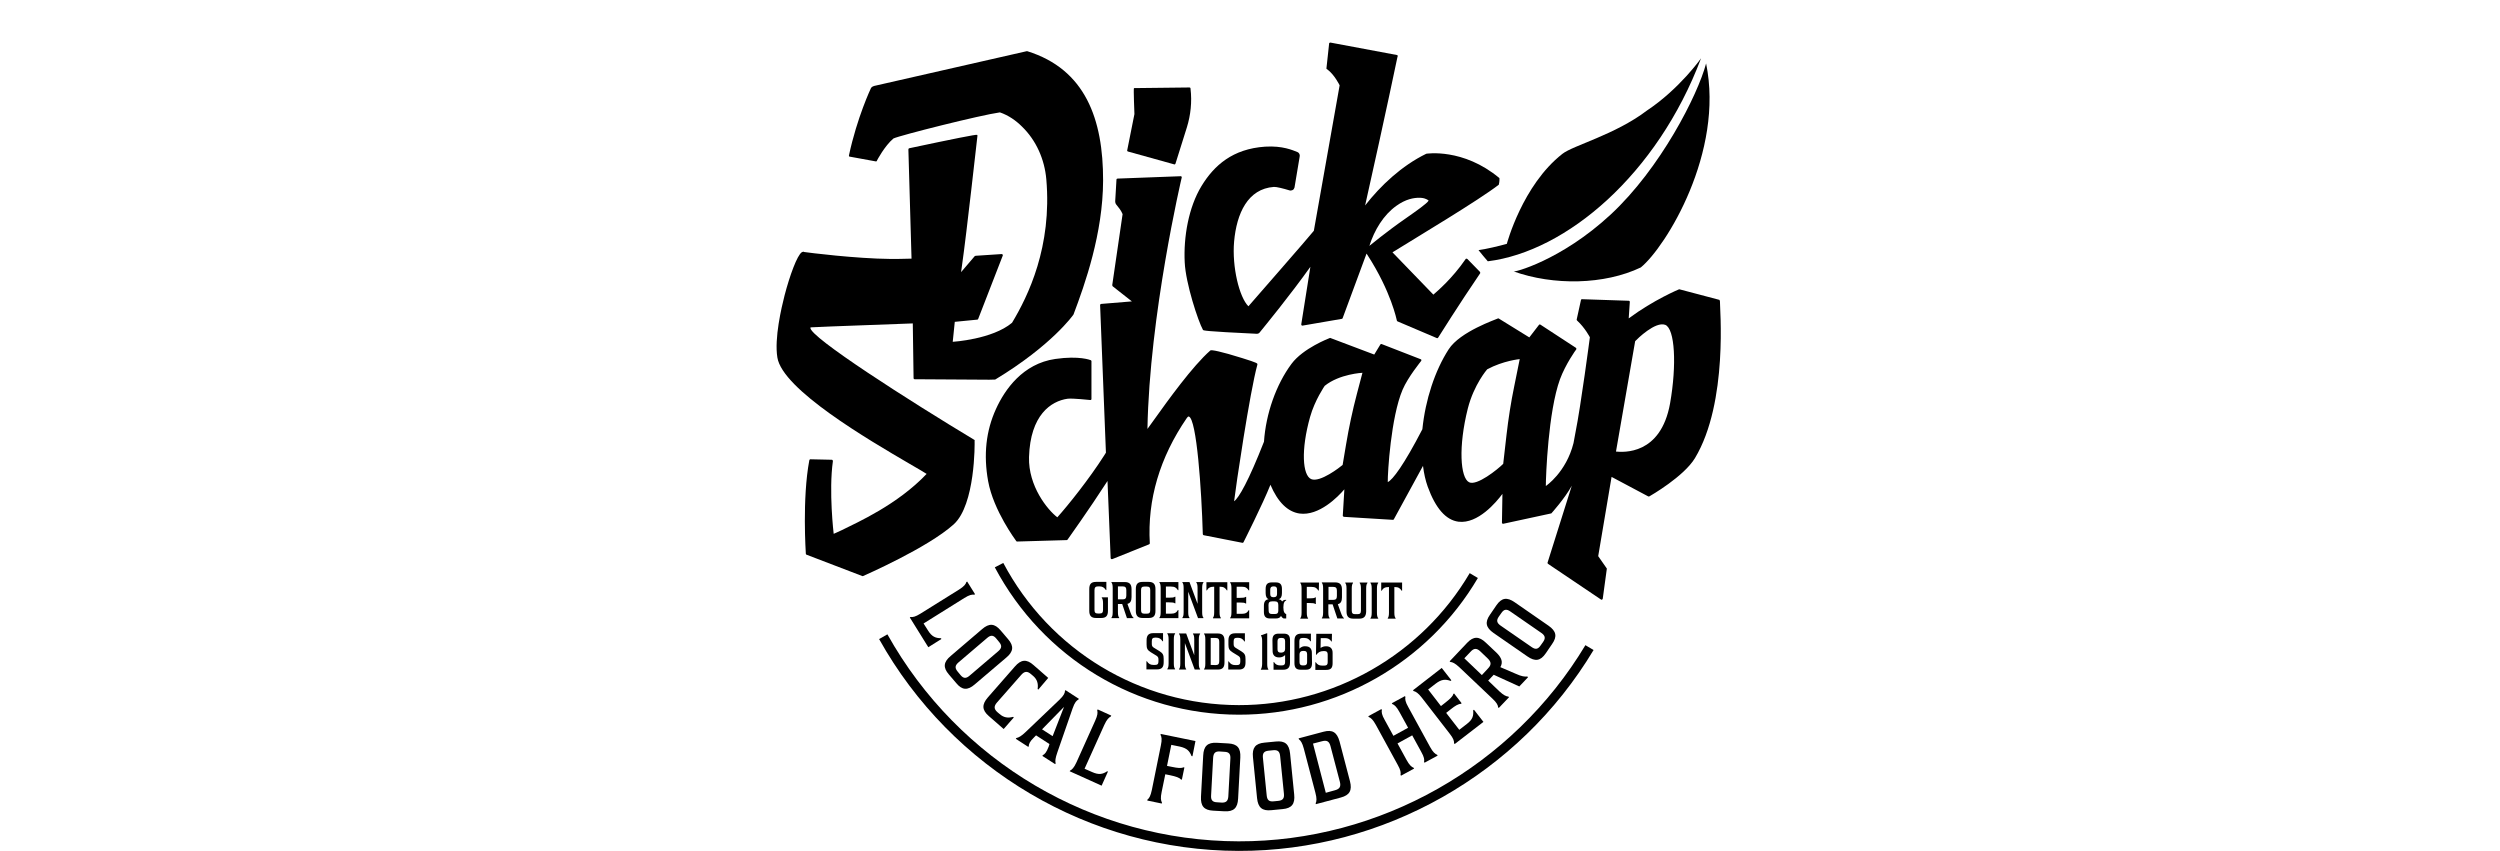 <?xml version="1.0" encoding="UTF-8"?>
<svg xmlns="http://www.w3.org/2000/svg" width="235" height="80" viewBox="0 0 235 80" fill="none">
  <rect width="235" height="80" fill="white"></rect>
  <g clip-path="url(#clip0_712_1010)">
    <path d="M103.998 55.464H103.953C103.804 55.229 103.626 55.12 103.358 55.12H103.224C102.986 55.12 102.882 55.214 102.882 55.48V57.341C102.882 57.575 102.971 57.669 103.194 57.669H103.373C103.596 57.669 103.685 57.575 103.685 57.341V56.715C103.685 56.418 103.641 56.277 103.566 56.199V56.152H104.147V57.419C104.147 57.888 103.968 58.091 103.507 58.091H103.031C102.584 58.091 102.391 57.888 102.391 57.419V55.37C102.391 54.901 102.569 54.698 103.031 54.698H103.998V55.464Z" fill="black"></path>
    <path d="M106.558 58.107H105.933L105.487 56.778H105.085V57.544C105.085 57.841 105.129 57.982 105.204 58.06V58.107H104.475V58.06C104.549 57.982 104.594 57.841 104.594 57.544V55.276C104.594 54.979 104.549 54.839 104.475 54.76V54.713H105.725C106.171 54.713 106.365 54.917 106.365 55.386V56.121C106.365 56.496 106.246 56.699 105.978 56.762L106.26 57.559C106.365 57.857 106.454 57.997 106.558 58.075V58.107ZM105.531 56.34C105.769 56.34 105.874 56.246 105.874 55.98V55.48C105.874 55.229 105.784 55.12 105.531 55.12H105.085V56.34H105.531Z" fill="black"></path>
    <path d="M106.768 55.37C106.768 54.901 106.946 54.698 107.408 54.698H107.973C108.419 54.698 108.613 54.901 108.613 55.37V57.419C108.613 57.888 108.434 58.091 107.973 58.091H107.408C106.961 58.091 106.768 57.888 106.768 57.419V55.37ZM107.259 57.356C107.259 57.591 107.348 57.685 107.571 57.685H107.809C108.033 57.685 108.122 57.591 108.122 57.356V55.464C108.122 55.229 108.033 55.136 107.809 55.136H107.571C107.348 55.136 107.259 55.229 107.259 55.464V57.356Z" fill="black"></path>
    <path d="M110.77 55.48H110.726C110.577 55.245 110.428 55.136 110.071 55.136H109.595V56.183H109.877C110.175 56.183 110.354 56.168 110.443 56.09H110.487V56.715H110.443C110.354 56.637 110.175 56.621 109.877 56.621H109.595V57.685H110.071C110.428 57.685 110.592 57.575 110.726 57.34H110.77V58.107H108.984V58.06C109.059 57.982 109.103 57.841 109.103 57.544V55.276C109.103 54.979 109.059 54.839 108.984 54.76V54.713H110.77V55.48Z" fill="black"></path>
    <path d="M111.143 54.713H111.812L112.571 56.762V55.276C112.571 54.979 112.527 54.839 112.452 54.76V54.713H113.122V54.76C113.047 54.839 113.003 54.979 113.003 55.276V57.544C113.003 57.841 113.047 57.982 113.122 58.06V58.107H112.616L111.693 55.62V57.544C111.693 57.841 111.738 57.982 111.812 58.06V58.107H111.143V58.06C111.217 57.982 111.262 57.841 111.262 57.544V55.276C111.262 54.979 111.217 54.839 111.143 54.76V54.713Z" fill="black"></path>
    <path d="M114.014 58.075C114.089 57.997 114.134 57.857 114.134 57.559V55.151H114.104C113.747 55.151 113.583 55.261 113.449 55.495H113.404V54.729H115.369V55.495H115.324C115.175 55.261 115.026 55.151 114.669 55.151H114.639V57.559C114.639 57.857 114.684 57.997 114.759 58.075V58.122H114.029L114.014 58.075Z" fill="black"></path>
    <path d="M117.423 55.495H117.378C117.229 55.261 117.08 55.151 116.723 55.151H116.247V56.199H116.53C116.827 56.199 117.006 56.183 117.095 56.105H117.14V56.731H117.095C117.006 56.653 116.827 56.637 116.53 56.637H116.247V57.7H116.723C117.08 57.7 117.244 57.591 117.378 57.356H117.423V58.122H115.637V58.075C115.711 57.997 115.756 57.857 115.756 57.559V55.292C115.756 54.995 115.711 54.854 115.637 54.776V54.729H117.423V55.495Z" fill="black"></path>
    <path d="M120.905 57.731V58.138H120.667C120.563 58.091 120.473 58.013 120.414 57.888C120.339 58.06 120.191 58.138 119.908 58.138H119.402C118.97 58.138 118.807 57.95 118.807 57.513V56.95C118.807 56.559 118.941 56.371 119.253 56.324C119.06 56.246 118.97 56.058 118.97 55.745V55.37C118.97 54.917 119.149 54.745 119.566 54.745H119.908C120.339 54.745 120.503 54.932 120.503 55.37V55.745C120.503 56.074 120.414 56.261 120.191 56.324C120.354 56.355 120.459 56.418 120.518 56.543C120.607 56.434 120.726 56.371 120.875 56.387H120.905V56.434C120.771 56.496 120.637 56.621 120.637 57.09C120.637 57.528 120.756 57.669 120.905 57.731ZM119.253 57.403C119.253 57.622 119.342 57.716 119.551 57.716H119.863C120.072 57.716 120.161 57.622 120.161 57.403V56.871C120.161 56.621 120.057 56.527 119.819 56.527H119.581C119.342 56.527 119.238 56.621 119.238 56.871L119.253 57.403ZM120.042 55.417C120.042 55.214 119.953 55.12 119.759 55.12H119.7C119.506 55.12 119.402 55.214 119.402 55.417V55.839C119.402 56.043 119.491 56.136 119.685 56.136H119.744C119.938 56.136 120.042 56.043 120.042 55.839V55.417Z" fill="black"></path>
    <path d="M123.97 55.511H123.925C123.776 55.276 123.627 55.167 123.27 55.167H122.839V56.246H123.077C123.374 56.246 123.553 56.23 123.642 56.152H123.687V56.778H123.642C123.553 56.699 123.374 56.684 123.077 56.684H122.839V57.591C122.839 57.888 122.883 58.029 122.958 58.107V58.154H122.229V58.107C122.303 58.029 122.348 57.888 122.348 57.591V55.323C122.348 55.026 122.303 54.885 122.229 54.807V54.76H123.985L123.97 55.511Z" fill="black"></path>
    <path d="M126.337 58.138H125.712L125.266 56.809H124.864V57.575C124.864 57.872 124.909 58.013 124.983 58.091V58.138H124.254V58.091C124.328 58.013 124.373 57.872 124.373 57.575V55.308C124.373 55.011 124.328 54.87 124.254 54.791V54.745H125.504C125.95 54.745 126.144 54.948 126.144 55.417V56.152C126.144 56.527 126.025 56.731 125.757 56.793L126.04 57.591C126.144 57.888 126.233 58.029 126.337 58.107V58.138ZM125.325 56.387C125.564 56.387 125.668 56.293 125.668 56.027V55.526C125.668 55.276 125.578 55.167 125.325 55.167H124.879V56.387H125.325Z" fill="black"></path>
    <path d="M127.765 58.154H127.214C126.768 58.154 126.574 57.95 126.574 57.481V55.323C126.574 55.026 126.529 54.885 126.455 54.807V54.76H127.184V54.807C127.11 54.885 127.065 55.026 127.065 55.323V57.403C127.065 57.638 127.155 57.731 127.378 57.731H127.616C127.839 57.731 127.928 57.638 127.928 57.403V55.323C127.928 55.026 127.884 54.885 127.809 54.807V54.76H128.539V54.807C128.464 54.885 128.419 55.026 128.419 55.323V57.481C128.405 57.95 128.211 58.154 127.765 58.154Z" fill="black"></path>
    <path d="M128.822 58.107C128.897 58.029 128.941 57.888 128.941 57.591V55.323C128.941 55.026 128.897 54.885 128.822 54.807V54.76H129.551V54.807C129.477 54.885 129.432 55.026 129.432 55.323V57.591C129.432 57.888 129.477 58.029 129.551 58.107V58.154H128.822V58.107Z" fill="black"></path>
    <path d="M130.444 58.107C130.519 58.029 130.563 57.888 130.563 57.591V55.182H130.533C130.176 55.182 130.013 55.292 129.879 55.526H129.834V54.76H131.798V55.526H131.754C131.605 55.292 131.456 55.182 131.099 55.182H131.069V57.591C131.069 57.888 131.114 58.029 131.188 58.107V58.154H130.459L130.444 58.107Z" fill="black"></path>
    <path d="M108.895 61.985C108.895 61.813 108.85 61.735 108.716 61.641L108.18 61.313C107.853 61.11 107.779 60.953 107.779 60.578V60.187C107.779 59.718 107.972 59.515 108.418 59.515H109.326V60.281H109.282C109.133 60.046 108.954 59.937 108.686 59.937H108.582C108.359 59.937 108.27 60.031 108.27 60.265V60.531C108.27 60.703 108.314 60.781 108.448 60.875L108.984 61.203C109.311 61.407 109.386 61.563 109.386 61.938V62.251C109.386 62.72 109.207 62.924 108.746 62.924H107.764V62.157H107.808C107.957 62.392 108.136 62.502 108.404 62.502H108.582C108.805 62.502 108.895 62.408 108.895 62.173V61.985Z" fill="black"></path>
    <path d="M109.729 62.877C109.803 62.799 109.848 62.658 109.848 62.361V60.093C109.848 59.796 109.803 59.655 109.729 59.577V59.53H110.458V59.577C110.383 59.655 110.339 59.796 110.339 60.093V62.361C110.339 62.658 110.383 62.799 110.458 62.877V62.924H109.729V62.877Z" fill="black"></path>
    <path d="M110.83 59.546H111.5L112.259 61.594V60.109C112.259 59.812 112.214 59.671 112.14 59.593V59.546H112.809V59.593C112.735 59.671 112.69 59.812 112.69 60.109V62.376C112.69 62.673 112.735 62.814 112.809 62.892V62.939H112.303L111.381 60.453V62.376C111.381 62.673 111.425 62.814 111.5 62.892V62.939H110.83V62.892C110.904 62.814 110.949 62.673 110.949 62.376V60.109C110.949 59.812 110.904 59.671 110.83 59.593V59.546Z" fill="black"></path>
    <path d="M113.182 62.892C113.256 62.814 113.301 62.673 113.301 62.376V60.109C113.301 59.812 113.256 59.671 113.182 59.593V59.546H114.461C114.908 59.546 115.101 59.749 115.101 60.218V62.267C115.101 62.736 114.923 62.939 114.461 62.939H113.182V62.892ZM114.268 62.517C114.506 62.517 114.61 62.423 114.61 62.157V60.328C114.61 60.078 114.521 59.968 114.268 59.968H113.807V62.502L114.268 62.517Z" fill="black"></path>
    <path d="M116.588 62.001C116.588 61.829 116.543 61.751 116.409 61.657L115.874 61.329C115.546 61.125 115.472 60.969 115.472 60.594V60.203C115.472 59.734 115.665 59.53 116.112 59.53H117.02V60.297H116.975C116.826 60.062 116.648 59.953 116.38 59.953H116.276C116.052 59.953 115.963 60.046 115.963 60.281V60.547C115.963 60.719 116.008 60.797 116.142 60.891L116.677 61.219C117.005 61.422 117.079 61.579 117.079 61.954V62.267C117.079 62.736 116.901 62.939 116.439 62.939H115.457V62.173H115.502C115.65 62.408 115.829 62.517 116.097 62.517H116.276C116.499 62.517 116.588 62.423 116.588 62.189V62.001Z" fill="black"></path>
    <path d="M118.523 62.908C118.583 62.83 118.628 62.705 118.642 62.423V60.25C118.642 59.968 118.598 59.843 118.538 59.765V59.718L119.074 59.53H119.119V62.423C119.119 62.705 119.163 62.83 119.223 62.908V62.955H118.523V62.908Z" fill="black"></path>
    <path d="M119.609 60.187C119.609 59.733 119.788 59.562 120.205 59.562H120.666C121.098 59.562 121.261 59.749 121.261 60.187V62.267C121.261 62.752 121.068 62.955 120.606 62.955H119.714V62.236H119.758C119.892 62.455 120.071 62.548 120.324 62.548H120.502C120.711 62.548 120.8 62.455 120.8 62.251V61.579C120.592 61.767 120.413 61.798 120.234 61.798C119.833 61.798 119.609 61.579 119.624 61.141L119.609 60.187ZM120.8 61V60.281C120.8 60.062 120.711 59.968 120.517 59.968H120.383C120.175 59.968 120.086 60.062 120.086 60.281V61.032C120.086 61.25 120.175 61.344 120.368 61.344H120.473C120.681 61.329 120.8 61.219 120.8 61Z" fill="black"></path>
    <path d="M123.33 62.329C123.33 62.783 123.151 62.955 122.734 62.955H122.273C121.841 62.955 121.678 62.767 121.678 62.329V60.25C121.678 59.765 121.871 59.562 122.333 59.562H123.225V60.281H123.181C123.047 60.062 122.868 59.968 122.615 59.968H122.437C122.228 59.968 122.139 60.062 122.139 60.281V60.969C122.347 60.781 122.526 60.734 122.705 60.75C123.106 60.75 123.33 60.969 123.315 61.407L123.33 62.329ZM122.466 61.188C122.258 61.188 122.154 61.313 122.154 61.516V62.236C122.154 62.455 122.243 62.548 122.437 62.548H122.571C122.779 62.548 122.868 62.455 122.868 62.251V61.501C122.868 61.282 122.779 61.188 122.586 61.188H122.466Z" fill="black"></path>
    <path d="M125.19 60.297H125.146C125.012 60.078 124.833 59.984 124.58 59.984H124.149L124.134 60.906C124.327 60.781 124.491 60.75 124.655 60.75C125.056 60.75 125.28 60.969 125.265 61.407V62.345C125.265 62.798 125.086 62.971 124.669 62.971H123.643V62.251H123.687C123.821 62.47 124 62.564 124.253 62.564H124.506C124.714 62.564 124.803 62.47 124.803 62.251V61.516C124.803 61.297 124.714 61.203 124.506 61.203H124.387C124.119 61.203 123.896 61.313 123.747 61.547H123.702L123.732 59.577H125.205L125.19 60.297Z" fill="black"></path>
    <path d="M141.642 22.921C141.642 22.921 143.105 17.407 146.86 14.466C147.866 13.667 151.798 12.677 154.799 10.4C157.889 8.346 159.9 5.478 159.9 5.478C155.79 16.387 147.245 23.645 139.853 24.562C139.557 24.222 139.261 23.867 138.98 23.512C139.661 23.423 140.917 23.128 141.642 22.921Z" fill="black"></path>
    <path d="M142.262 25.508C146.032 26.853 150.807 26.779 154.237 25.138C156.603 23.202 162.088 14.288 160.373 5.966C159.589 8.937 156.071 15.84 151.399 20.171C146.727 24.503 142.203 25.655 142.262 25.508Z" fill="black"></path>
    <path d="M161.63 28.198C161.615 28.184 161.585 28.169 161.556 28.169L157.86 27.193C157.845 27.193 157.815 27.193 157.801 27.208C157.801 27.208 155.45 28.184 153.099 29.928L153.203 28.376C153.203 28.346 153.188 28.317 153.173 28.302C153.158 28.287 153.129 28.272 153.099 28.272L148.708 28.124C148.649 28.124 148.605 28.169 148.605 28.228L148.206 30.046C148.206 30.09 148.235 30.12 148.265 30.15C148.989 30.815 149.448 31.702 149.448 31.702C149.448 31.702 148.605 38.132 148.088 40.689L147.91 41.65C147.215 44.414 145.308 45.685 145.308 45.685C145.308 44.769 145.53 38.694 146.639 35.648C147.156 34.244 148.147 32.855 148.161 32.855C148.176 32.825 148.191 32.795 148.176 32.766C148.161 32.736 148.161 32.707 148.132 32.692L144.805 30.519C144.776 30.504 144.746 30.489 144.717 30.504C144.687 30.504 144.658 30.534 144.643 30.564L143.756 31.716L140.888 29.943C140.858 29.928 140.814 29.913 140.784 29.943C140.666 30.017 137.236 31.169 136.172 32.84C134.885 34.836 133.984 37.57 133.703 40.349C131.958 43.719 130.908 45.109 130.45 45.316C130.435 44.459 130.746 39.211 131.84 36.639C132.357 35.427 133.584 33.949 133.584 33.934C133.599 33.904 133.614 33.875 133.614 33.845C133.614 33.816 133.584 33.786 133.555 33.771L129.903 32.352C129.859 32.322 129.785 32.337 129.755 32.382L129.179 33.328L125.069 31.776C125.039 31.761 125.024 31.761 124.995 31.776C124.891 31.82 122.496 32.736 121.402 34.2C119.953 36.151 118.993 38.886 118.815 41.517C117.366 45.212 116.45 46.809 116.006 47.119C116.154 45.819 117.485 36.831 118.194 34.274C118.194 34.259 118.194 34.259 118.194 34.244C118.194 34.156 118.209 34.111 116.79 33.668C114.764 33.032 113.833 32.855 113.774 32.943C112.103 34.407 109.767 37.659 108.511 39.418C108.245 39.787 108.008 40.113 107.86 40.32C108.052 29.603 111.053 16.801 111.083 16.683C111.098 16.654 111.083 16.609 111.053 16.594C111.039 16.565 110.994 16.55 110.965 16.565L105.051 16.787C104.992 16.787 104.948 16.831 104.948 16.89L104.829 18.915C104.829 19.034 104.859 19.152 104.948 19.255C105.11 19.447 105.391 19.787 105.524 20.127L104.549 26.809C104.563 26.838 104.578 26.868 104.593 26.912L106.397 28.331L103.514 28.568C103.454 28.568 103.41 28.627 103.41 28.671L103.957 42.552L103.78 42.833C102.375 45.035 100.409 47.489 99.389 48.627C98.472 47.932 96.654 45.7 96.728 42.966C96.846 39.004 98.797 37.703 100.35 37.481C100.823 37.422 102.449 37.6 102.464 37.6C102.494 37.614 102.523 37.6 102.553 37.585C102.582 37.57 102.597 37.541 102.597 37.511V33.978C102.612 33.934 102.582 33.889 102.538 33.86C102.494 33.845 101.473 33.416 99.197 33.742C96.136 34.185 94.451 36.624 93.623 38.442C92.677 40.512 92.44 42.759 92.884 45.227C93.387 48.006 95.501 50.815 95.516 50.844C95.53 50.889 95.56 50.904 95.619 50.904L100.261 50.77C100.291 50.77 100.32 50.756 100.35 50.726C100.365 50.697 102.331 47.962 104.105 45.212L104.401 52.456C104.401 52.485 104.415 52.515 104.445 52.544C104.475 52.559 104.504 52.559 104.549 52.559C104.549 52.559 107.978 51.184 108.008 51.17C108.052 51.155 108.082 51.111 108.082 51.066C107.845 46.971 109.013 43.01 111.556 39.3C111.601 39.24 111.689 39.122 111.748 39.152C112.488 39.373 112.946 46.055 113.064 50.209C113.064 50.253 113.094 50.297 113.153 50.312L116.775 51.022C116.819 51.037 116.878 51.007 116.893 50.963C116.893 50.963 118.712 47.356 119.421 45.567C120.116 47.208 121.048 48.11 122.156 48.272C123.99 48.524 125.778 46.691 126.37 45.996L126.222 48.465C126.222 48.524 126.266 48.568 126.325 48.583L130.923 48.864C130.968 48.878 130.997 48.849 131.027 48.804C131.027 48.804 132.387 46.306 133.762 43.793C133.851 44.518 133.998 45.168 134.205 45.745C134.945 47.785 135.92 48.893 137.103 49.041C138.921 49.263 140.651 47.208 141.228 46.425L141.183 49.13C141.183 49.159 141.198 49.189 141.228 49.218C141.257 49.233 141.287 49.248 141.316 49.233L145.826 48.258C145.826 48.258 147.097 46.853 147.748 45.656L145.471 52.884C145.456 52.929 145.486 52.973 145.515 53.003L150.497 56.358C150.512 56.373 150.527 56.373 150.556 56.373C150.571 56.373 150.586 56.373 150.601 56.358C150.63 56.343 150.66 56.299 150.66 56.269L151.044 53.446L150.231 52.278L151.488 44.828L154.933 46.661C154.962 46.676 155.006 46.676 155.036 46.661C155.169 46.587 158.274 44.798 159.323 43.069C162.487 37.807 161.645 28.775 161.674 28.317C161.659 28.243 161.645 28.213 161.63 28.198ZM156.988 37.91C156.115 42.803 152.567 42.507 151.902 42.448L153.705 32.071C153.912 31.849 155.598 30.194 156.529 30.534C157.446 30.889 157.623 34.303 156.988 37.91ZM142.854 33.756L142.337 36.314C142.026 37.821 141.79 39.344 141.612 40.881L141.302 43.601C140.784 44.119 138.818 45.7 138.094 45.331C137.266 44.917 137.073 41.99 137.975 38.398C138.552 36.136 139.794 34.717 139.794 34.717C141.302 33.904 142.854 33.756 142.854 33.756ZM128.07 35.042L127.552 37.008C127.139 38.575 126.799 40.172 126.532 41.768L126.207 43.705C125.985 43.897 124.078 45.39 123.25 45.035C122.437 44.68 122.275 42.3 123.147 39.196C123.59 37.614 124.522 36.269 124.522 36.269C125.911 35.146 128.07 35.042 128.07 35.042Z" fill="black"></path>
    <path d="M111.363 24.651C111.452 26.646 112.635 30.223 113.078 31.007C113.108 31.066 113.152 31.14 118.134 31.376C118.253 31.376 118.356 31.332 118.415 31.243C118.859 30.696 121.283 27.74 123.176 25.079C123.176 25.079 122.318 30.46 122.318 30.489C122.318 30.519 122.333 30.549 122.348 30.578C122.363 30.608 122.407 30.608 122.437 30.608C122.437 30.608 126.103 29.972 126.133 29.972C126.162 29.972 126.192 29.942 126.206 29.913C126.206 29.913 128.335 24.163 128.454 23.837L128.542 23.971C130.79 27.444 131.292 30.105 131.307 30.135C131.307 30.164 131.337 30.194 131.366 30.209L135.047 31.775C135.062 31.775 135.077 31.79 135.092 31.79C135.121 31.79 135.166 31.775 135.18 31.746C135.18 31.746 137.132 28.627 139.128 25.7C139.157 25.656 139.143 25.596 139.113 25.552L137.93 24.34C137.901 24.325 137.871 24.311 137.842 24.311C137.812 24.311 137.782 24.325 137.768 24.355C136.496 26.203 135.092 27.385 134.737 27.696L130.893 23.719C133.273 22.241 138.95 18.856 140.887 17.363C140.976 17.023 140.946 16.742 140.946 16.742C137.531 13.889 134.072 14.451 134.072 14.451C131.765 15.574 129.769 17.452 128.321 19.314C130.272 10.608 131.366 5.33 131.366 5.33C131.396 5.301 131.396 5.256 131.381 5.227C131.366 5.197 131.337 5.168 131.292 5.168L125.053 4C125.024 4 124.994 4.015 124.965 4.03C124.935 4.059 124.935 4.089 124.935 4.118L124.684 6.439C124.684 6.483 124.728 6.498 124.772 6.528C125.452 7.03 125.926 8.021 125.926 8.021L123.501 21.694C123.279 22.005 117.351 28.79 117.351 28.79C116.493 27.947 115.799 25.079 116.005 22.714C116.242 20.053 117.292 17.747 119.746 17.57C119.982 17.555 120.633 17.718 121.209 17.895C121.298 17.925 121.416 17.91 121.505 17.866C121.594 17.821 121.653 17.733 121.683 17.629L122.17 14.717C122.215 14.54 122.111 14.347 121.949 14.288C121.52 14.126 120.574 13.682 118.918 13.786C115.872 13.993 114.128 15.545 112.945 17.481C111.718 19.492 111.245 22.3 111.363 24.651ZM131.263 19.344C132.15 18.708 132.904 18.59 133.392 18.59C133.672 18.59 133.865 18.634 133.968 18.679C134.175 18.753 134.264 18.826 134.293 18.856C134.131 19.137 133.111 19.846 132.12 20.541C130.39 21.738 128.72 23.113 128.72 23.113C129.193 21.635 130.036 20.216 131.263 19.344Z" fill="black"></path>
    <path d="M91.597 41.354C85.551 37.718 76.03 31.642 76.177 30.8C76.177 30.785 76.222 30.77 76.237 30.77C76.355 30.755 78.114 30.681 85.802 30.401L85.876 35.545C85.876 35.574 85.891 35.604 85.906 35.619C85.92 35.633 85.95 35.648 85.979 35.648L92.987 35.693L93.549 35.678C98.886 32.455 100.882 29.602 100.882 29.602C100.896 29.588 100.911 29.573 100.911 29.558C101.99 26.705 103.676 21.931 103.691 16.979C103.705 11.199 102.02 6.513 96.565 4.813C96.55 4.813 96.52 4.813 96.506 4.813L82.165 8.08C82.121 8.095 81.928 8.154 81.869 8.287C81.869 8.287 80.568 11.021 79.8 14.614C79.8 14.614 79.8 14.687 79.829 14.702C79.844 14.732 79.888 14.746 79.918 14.732L82.343 15.175C82.387 15.175 82.431 15.146 82.431 15.101C82.431 15.086 83.156 13.712 83.984 13.017C84.605 12.721 92.174 10.815 93.992 10.563C94.805 10.844 95.5 11.332 96.062 11.894C97.407 13.194 98.191 14.983 98.354 16.86C98.901 23.187 96.653 27.814 95.131 30.341C93.268 31.908 89.557 32.13 89.557 32.13L89.749 30.253L91.863 30.046C91.908 30.046 91.937 30.016 91.952 29.972L94.258 24.03C94.273 24 94.273 23.956 94.244 23.926C94.229 23.897 94.184 23.882 94.155 23.882C94.155 23.882 93.135 23.956 91.701 24.044C91.671 24.059 91.656 24.074 91.627 24.074L90.341 25.582C90.37 25.36 90.4 25.153 90.429 24.946C90.858 21.975 91.863 12.854 91.878 12.78C91.893 12.751 91.878 12.707 91.849 12.677C91.79 12.618 89.646 13.047 85.477 13.934C85.418 13.948 85.388 13.993 85.388 14.052L85.639 22.773L85.684 24.311C84.752 24.34 84.309 24.34 83.703 24.34C80.435 24.311 75.985 23.749 75.601 23.69C75.527 23.645 75.453 23.66 75.379 23.704C74.936 23.971 74.226 25.936 73.753 27.755C73.457 28.908 72.777 31.805 73.073 33.608C73.561 36.624 81.633 41.339 85.506 43.601C86.246 44.03 86.807 44.355 87.103 44.547C84.353 47.444 80.598 49.1 79.149 49.824C78.75 50.016 78.366 50.179 78.366 50.179C78.366 50.179 77.892 46.173 78.292 43.35C78.292 43.32 78.292 43.291 78.262 43.261C78.247 43.231 78.218 43.217 78.188 43.217L76.177 43.172C76.118 43.172 76.089 43.217 76.074 43.276C75.394 46.883 75.749 51.997 75.749 52.056C75.749 52.101 75.778 52.13 75.823 52.145L81.071 54.155C81.086 54.155 81.086 54.155 81.101 54.155C81.115 54.155 81.13 54.155 81.145 54.141C81.204 54.111 87.206 51.495 89.646 49.292C91.686 47.444 91.627 41.679 91.612 41.413C91.642 41.413 91.627 41.384 91.597 41.354Z" fill="black"></path>
    <path d="M85.583 57.998C85.791 58.028 86.043 57.983 86.518 57.686L90.142 55.425C90.617 55.128 90.78 54.919 90.84 54.711L90.914 54.666L91.656 55.856L91.582 55.901C91.374 55.871 91.122 55.916 90.647 56.213L86.815 58.608L87.231 59.262C87.588 59.842 87.944 59.991 88.449 59.991L88.493 60.065L87.261 60.839L85.523 58.043L85.583 57.998Z" fill="black"></path>
    <path d="M92.31 59.144C92.978 58.563 93.498 58.593 94.062 59.263L94.76 60.081C95.325 60.735 95.265 61.255 94.582 61.821L91.627 64.334C90.959 64.914 90.439 64.885 89.889 64.215L89.192 63.397C88.627 62.743 88.687 62.222 89.37 61.657L92.31 59.144ZM90.097 62.267C89.771 62.549 89.741 62.787 90.008 63.115L90.29 63.457C90.558 63.784 90.81 63.799 91.137 63.516L93.84 61.211C94.166 60.928 94.196 60.69 93.929 60.363L93.647 60.021C93.379 59.694 93.127 59.679 92.8 59.962L90.097 62.267Z" fill="black"></path>
    <path d="M97.597 64.825L97.538 64.765C97.612 64.26 97.493 63.858 97.107 63.531L96.914 63.367C96.572 63.07 96.305 63.085 95.993 63.442L93.721 66.029C93.409 66.386 93.424 66.654 93.766 66.952L93.959 67.115C94.345 67.457 94.746 67.517 95.236 67.383L95.295 67.442L94.345 68.528L92.949 67.309C92.296 66.743 92.281 66.223 92.86 65.554L95.399 62.653C95.978 61.984 96.498 61.94 97.137 62.505L98.533 63.724L97.597 64.825Z" fill="black"></path>
    <path d="M98.651 69.941L97.389 69.123L97.211 69.302C96.795 69.703 96.706 69.941 96.706 70.135L96.661 70.209L95.488 69.451L95.533 69.376C95.756 69.332 96.008 69.198 96.424 68.796L99.602 65.762C100.018 65.36 100.107 65.123 100.107 64.944L100.151 64.87L101.413 65.688L101.369 65.762C101.206 65.836 101.027 66.015 100.834 66.565L99.394 70.715C99.201 71.265 99.171 71.547 99.231 71.756L99.186 71.83L97.983 71.057L98.028 70.982C98.191 70.908 98.369 70.73 98.577 70.179L98.651 69.941ZM97.953 68.558L98.948 69.198L100.018 66.446L97.953 68.558Z" fill="black"></path>
    <path d="M100.582 72.44C100.761 72.351 100.954 72.172 101.191 71.652L102.944 67.755C103.181 67.234 103.196 66.981 103.137 66.773L103.181 66.684L104.458 67.264L104.414 67.353C104.236 67.443 104.042 67.621 103.805 68.142L101.949 72.261L102.661 72.574C103.285 72.856 103.656 72.782 104.072 72.499L104.146 72.529L103.552 73.853L100.553 72.499L100.582 72.44Z" fill="black"></path>
    <path d="M112.091 71.086L112.002 71.071C111.824 70.596 111.571 70.328 110.903 70.179L110.101 70.016L109.7 71.994L110.145 72.083C110.71 72.202 111.037 72.231 111.244 72.127L111.334 72.142L111.096 73.287L111.007 73.273C110.858 73.094 110.546 72.99 109.982 72.871L109.537 72.782L109.195 74.448C109.076 74.998 109.121 75.266 109.225 75.444L109.21 75.533L107.844 75.251L107.859 75.162C108.022 75.043 108.156 74.819 108.274 74.254L109.121 70.075C109.24 69.525 109.195 69.257 109.091 69.079L109.106 68.989L112.373 69.659L112.091 71.086Z" fill="black"></path>
    <path d="M113.101 71.012C113.145 70.134 113.516 69.777 114.378 69.822L115.447 69.882C116.308 69.926 116.635 70.313 116.59 71.205L116.382 75.072C116.338 75.95 115.967 76.307 115.105 76.262L114.036 76.203C113.175 76.158 112.848 75.771 112.893 74.879L113.101 71.012ZM113.843 74.775C113.813 75.206 113.977 75.399 114.392 75.414L114.838 75.444C115.254 75.459 115.432 75.295 115.462 74.864L115.655 71.309C115.684 70.878 115.521 70.685 115.105 70.67L114.66 70.64C114.244 70.61 114.066 70.789 114.036 71.22L113.843 74.775Z" fill="black"></path>
    <path d="M117.778 71.176C117.689 70.298 118.001 69.882 118.862 69.807L119.932 69.703C120.793 69.614 121.179 69.956 121.268 70.834L121.654 74.686C121.743 75.563 121.431 75.98 120.57 76.054L119.501 76.158C118.64 76.247 118.254 75.905 118.164 75.028L117.778 71.176ZM119.07 74.775C119.115 75.206 119.293 75.37 119.724 75.325L120.169 75.281C120.585 75.236 120.733 75.043 120.689 74.611L120.333 71.072C120.288 70.64 120.11 70.477 119.679 70.521L119.234 70.566C118.818 70.61 118.669 70.804 118.714 71.235L119.07 74.775Z" fill="black"></path>
    <path d="M123.674 75.504C123.763 75.325 123.793 75.058 123.644 74.507L122.56 70.373C122.412 69.822 122.263 69.614 122.1 69.495L122.07 69.406L124.417 68.781C125.248 68.558 125.679 68.841 125.916 69.688L126.897 73.436C127.119 74.299 126.867 74.745 126.035 74.968L123.689 75.593L123.674 75.504ZM125.486 74.284C125.931 74.165 126.065 73.942 125.946 73.481L125.07 70.15C124.951 69.688 124.728 69.555 124.283 69.674L123.422 69.897L124.625 74.522L125.486 74.284Z" fill="black"></path>
    <path d="M133.861 71.622C133.906 71.428 133.876 71.161 133.594 70.67L132.747 69.123L131.366 69.882L132.213 71.428C132.48 71.919 132.688 72.098 132.881 72.172L132.926 72.246L131.693 72.916L131.649 72.841C131.693 72.648 131.663 72.38 131.381 71.889L129.332 68.141C129.065 67.651 128.857 67.472 128.664 67.398L128.619 67.323L129.852 66.654L129.896 66.728C129.852 66.922 129.881 67.19 130.164 67.68L130.98 69.168L132.361 68.409L131.545 66.922C131.277 66.431 131.069 66.253 130.876 66.178L130.832 66.104L132.064 65.435L132.109 65.509C132.064 65.702 132.094 65.97 132.376 66.461L134.425 70.209C134.693 70.7 134.901 70.878 135.094 70.952L135.138 71.027L133.906 71.696L133.861 71.622Z" fill="black"></path>
    <path d="M136.429 63.947L136.355 64.007C135.879 63.828 135.508 63.843 134.959 64.26L134.246 64.81L135.449 66.371L135.865 66.044C136.31 65.687 136.563 65.464 136.607 65.241L136.681 65.182L137.394 66.104L137.32 66.163C137.097 66.163 136.8 66.327 136.355 66.684L135.939 67.011L137.171 68.602L137.884 68.052C138.434 67.636 138.523 67.279 138.478 66.773L138.552 66.713L139.443 67.859L136.741 69.941L136.681 69.867C136.696 69.658 136.622 69.406 136.266 68.959L133.652 65.583C133.31 65.137 133.073 65.003 132.88 64.959L132.82 64.884L135.523 62.787L136.429 63.947Z" fill="black"></path>
    <path d="M143.631 63.665L142.814 64.527L140.409 63.427L139.889 63.977L140.929 64.974C141.344 65.36 141.582 65.464 141.79 65.479L141.849 65.539L140.884 66.55L140.825 66.491C140.81 66.282 140.691 66.044 140.275 65.658L137.186 62.728C136.771 62.341 136.533 62.237 136.325 62.222L136.266 62.163L137.914 60.422C138.508 59.798 139.028 59.798 139.666 60.408L140.661 61.345C141.166 61.835 141.3 62.252 141.032 62.713L142.488 63.338C143.037 63.59 143.334 63.62 143.572 63.59L143.631 63.665ZM139.889 62.817C140.201 62.49 140.186 62.222 139.844 61.895L139.161 61.24C138.82 60.913 138.553 60.913 138.241 61.255L137.647 61.88L139.295 63.457L139.889 62.817Z" fill="black"></path>
    <path d="M140.395 59.5C139.667 58.995 139.563 58.489 140.053 57.79L140.662 56.898C141.152 56.184 141.657 56.109 142.385 56.615L145.562 58.816C146.29 59.322 146.394 59.827 145.904 60.526L145.295 61.419C144.805 62.133 144.3 62.207 143.573 61.701L140.395 59.5ZM143.974 60.824C144.33 61.077 144.568 61.032 144.805 60.69L145.058 60.333C145.295 59.991 145.251 59.753 144.894 59.5L141.969 57.477C141.612 57.225 141.375 57.269 141.137 57.611L140.885 57.968C140.647 58.31 140.692 58.548 141.048 58.801L143.974 60.824Z" fill="black"></path>
    <path d="M116.444 67.181C125.64 67.195 134.247 62.283 138.919 54.332L138.152 53.875C133.643 61.546 125.316 66.296 116.444 66.281C107.159 66.266 98.67 61.147 94.308 52.916L93.512 53.329C98.051 61.87 106.835 67.166 116.444 67.181Z" fill="black"></path>
    <path d="M149.028 60.646C142.19 72.049 129.692 79.115 116.428 79.085C102.752 79.056 90.107 71.606 83.416 59.628L82.635 60.071C89.473 72.314 102.428 79.956 116.428 79.985C130.002 80.015 142.794 72.786 149.795 61.103L149.028 60.646Z" fill="black"></path>
    <path d="M106.016 14.239L110.354 15.445C110.369 15.445 110.383 15.46 110.398 15.46C110.412 15.46 110.426 15.46 110.441 15.445C110.47 15.431 110.484 15.401 110.499 15.371L111.565 11.975C111.925 10.814 112.055 9.563 111.911 8.356C111.911 8.297 111.896 8.267 111.896 8.267C111.882 8.237 111.853 8.237 111.81 8.222L106.593 8.282C106.535 8.282 106.636 10.68 106.636 10.724L105.959 14.12C105.944 14.179 105.973 14.224 106.016 14.239Z" fill="black"></path>
  </g>
  <defs>
    <clipPath id="clip0_712_1010">
      <rect width="89" height="76" fill="white" transform="translate(73 4)"></rect>
    </clipPath>
  </defs>
</svg>
